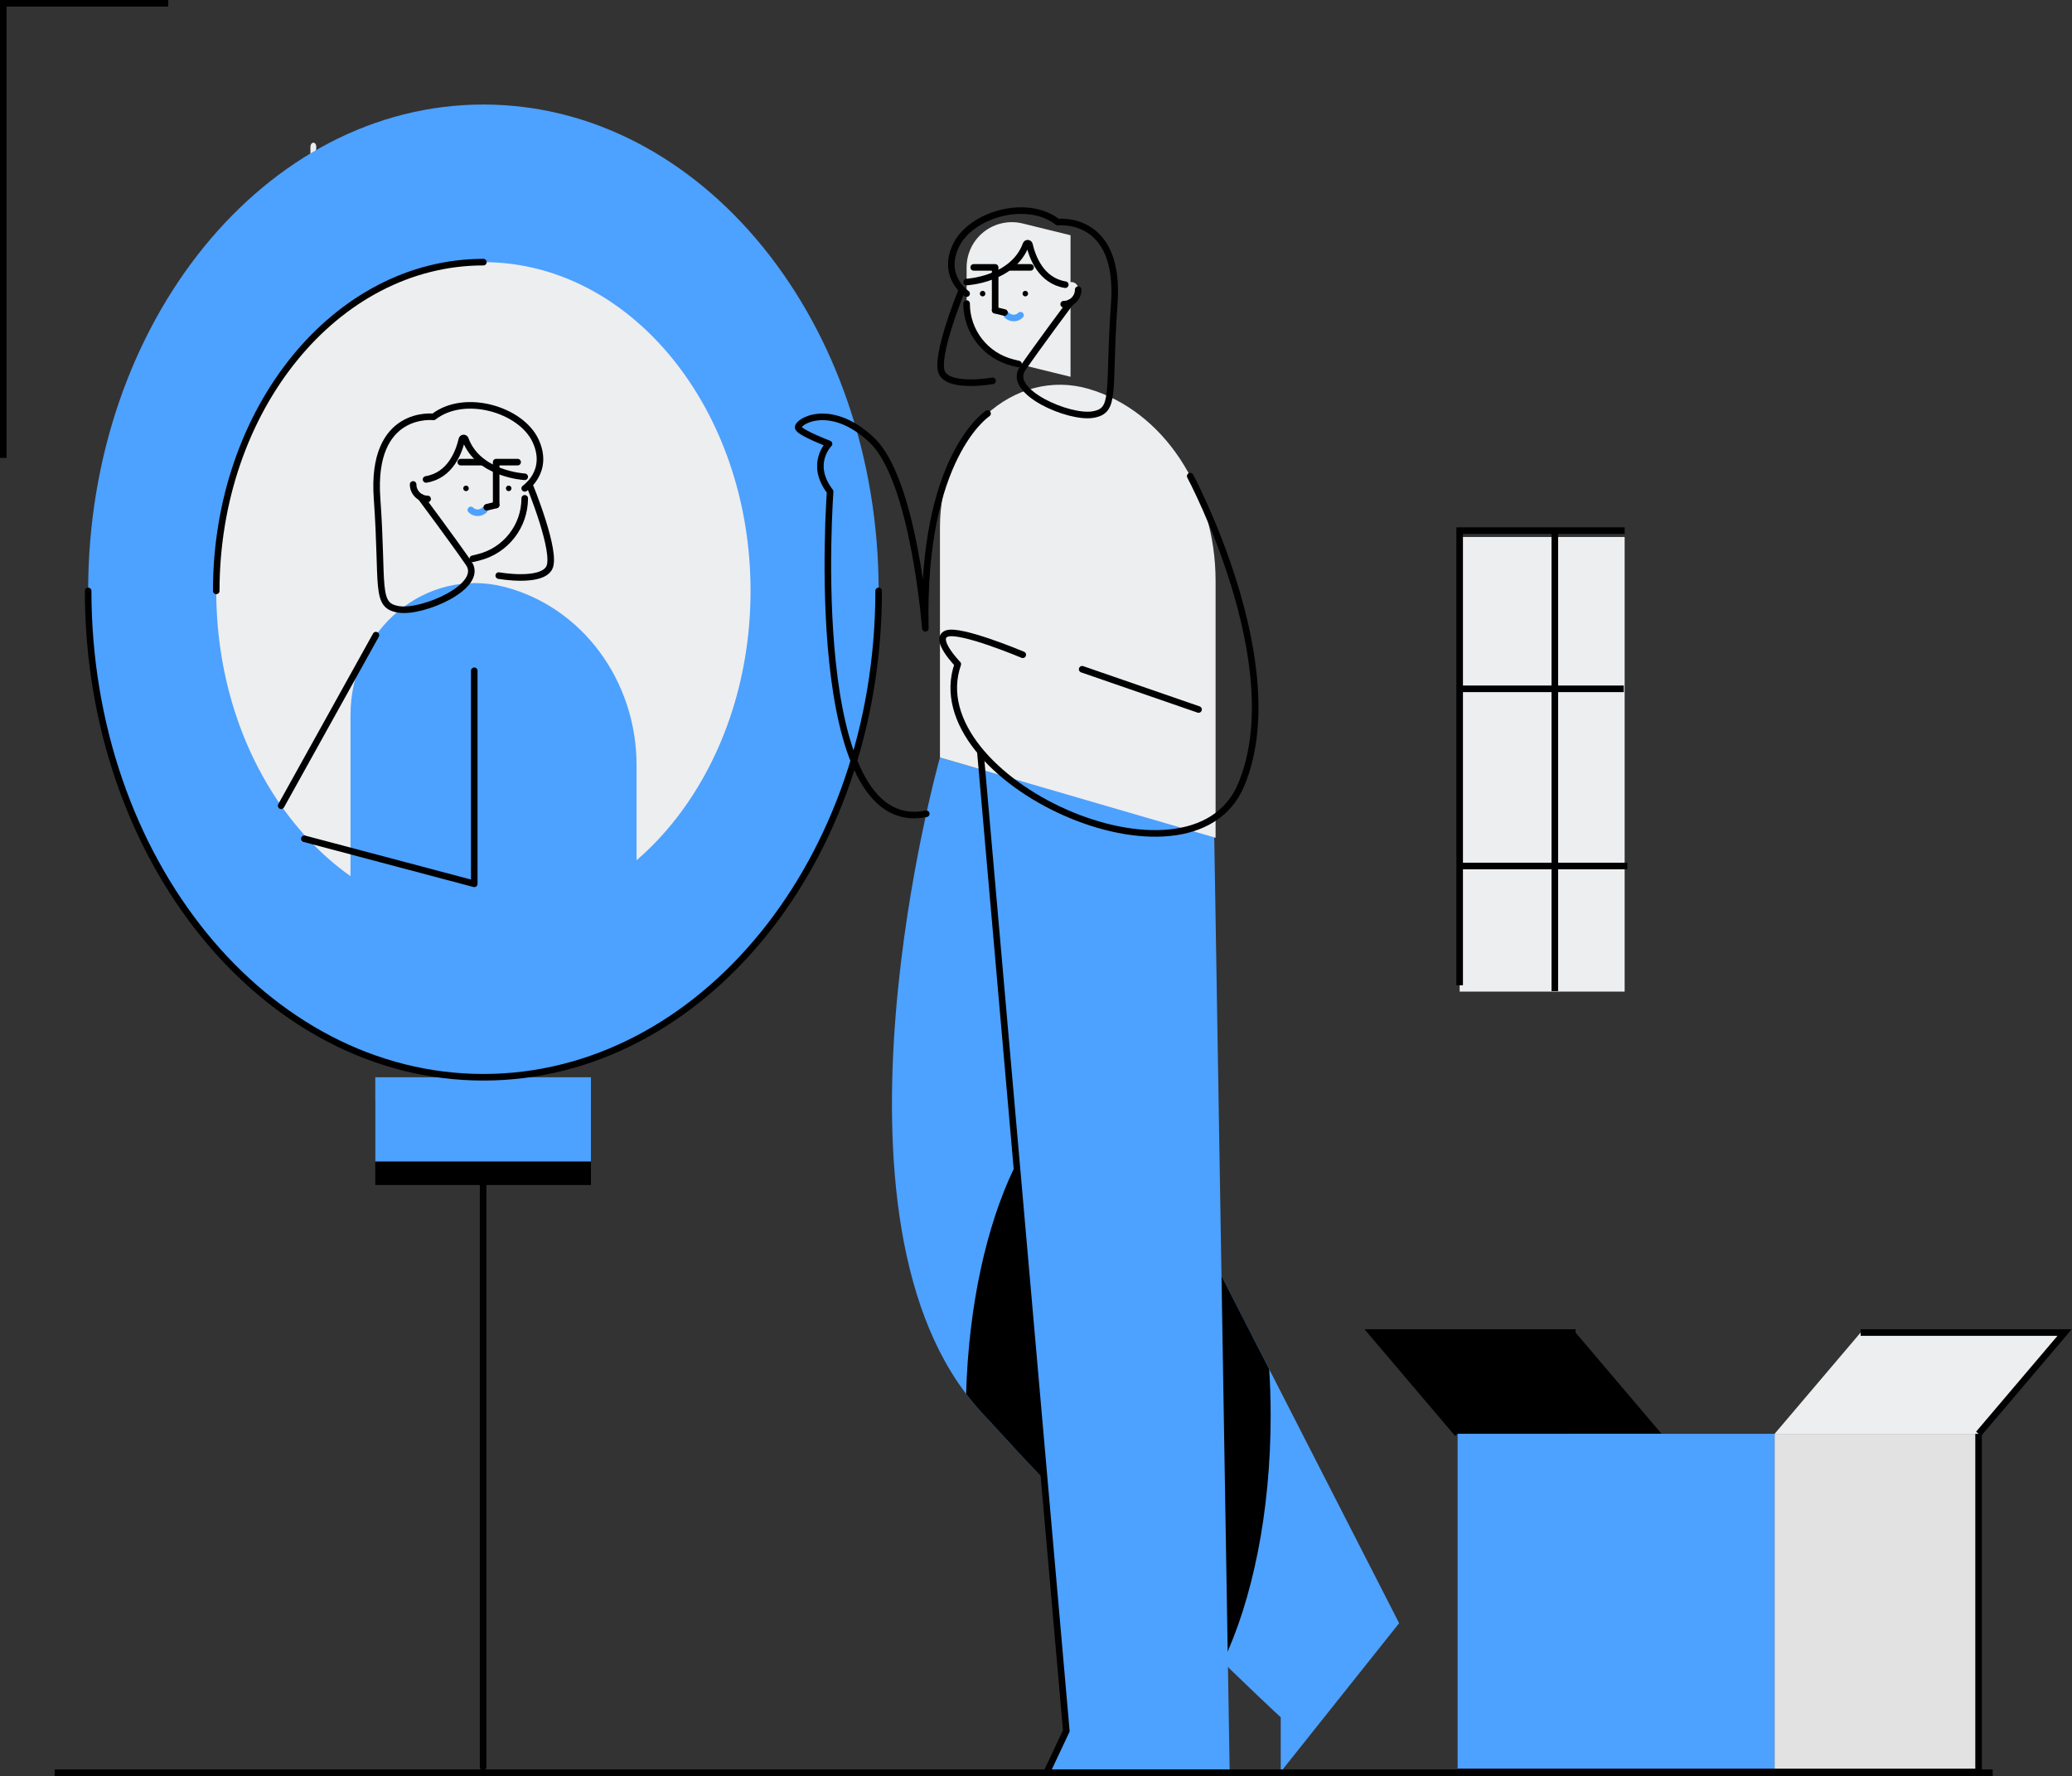 <svg width="4413" height="3783" viewBox="0 0 4413 3783" fill="none" xmlns="http://www.w3.org/2000/svg">
<rect x="0" y="0" width="4413" height="3783" fill="#333333" stroke="none"/>
<path d="M2921.28 2838.29H3355.7L3538.86 3053.96H3104.43L2921.28 2838.29Z" fill="black"/>
<path d="M3104.43 3053.96L2921.28 2838.29H3355.7" stroke="black" stroke-width="14"/>
<rect x="3104.48" y="3053.97" width="675.15" height="720.237" fill="#4DA1FF"/>
<rect x="3779.64" y="3053.97" width="434.428" height="720.237" fill="#E2E2E2"/>
<path d="M4214.06 3053.96V3774.2H3104.48" stroke="black" stroke-width="14"/>
<path d="M4397.22 2838.29H3962.79L3779.64 3053.96H4214.07L4397.22 2838.29Z" fill="#EDEEEF"/>
<path d="M4214.07 3053.96L4397.22 2838.29H3962.8" stroke="black" stroke-width="14"/>
<rect x="3345.27" y="3053.97" width="193.601" height="211.274" fill="#4DA1FF"/>
<rect x="799.262" y="2344.65" width="459.373" height="179.371" fill="black"/>
<rect x="799.262" y="2294.53" width="459.373" height="179.371" fill="#4DA1FF"/>
<path d="M1028.95 2487.09V3763.62" stroke="black" stroke-width="14" stroke-linecap="round" stroke-linejoin="round"/>
<rect x="3108.83" y="1143.76" width="351.382" height="968.336" fill="#EDEEEF"/>
<path d="M3311.49 1130.23V2111.04" stroke="black" stroke-width="14"/>
<path d="M3108.83 2098.57V1130.23H3460.21" stroke="black" stroke-width="14"/>
<path d="M3458.37 1467.17H3110.25" stroke="black" stroke-width="14"/>
<path d="M3465.83 1844.52H3110.25" stroke="black" stroke-width="14"/>
<path d="M7 975.339V7H358.382" stroke="black" stroke-width="14"/>
<path d="M661.133 313.497V333.004C664.443 333.004 667.618 330.997 669.959 327.424C672.3 323.851 673.615 319.004 673.615 313.951C673.615 313.367 673.598 312.788 673.564 312.217C672.865 300.386 661.133 301.617 661.133 313.497Z" fill="#EDEEEF"/>
<path d="M1029.55 2294.53C1494.48 2294.53 1871.37 1830.72 1871.37 1258.58C1871.37 686.439 1494.48 222.628 1029.55 222.628C564.628 222.628 187.732 686.439 187.732 1258.58C187.732 1830.72 564.628 2294.53 1029.55 2294.53Z" fill="#4DA1FF"/>
<path d="M1029.56 1958.81C1343.82 1958.81 1598.57 1645.3 1598.57 1258.58C1598.57 871.855 1343.82 558.354 1029.56 558.354C715.308 558.354 460.555 871.855 460.555 1258.58C460.555 1645.3 715.308 1958.81 1029.56 1958.81Z" fill="#EDEEEF"/>
<path d="M746.547 1522.98V1978.69L1355.76 2137.36V1629.82C1355.76 1449.86 1239.82 1293.14 1074.9 1250.19L1074.9 1250.19C907.851 1206.68 746.547 1340.69 746.547 1522.98L746.547 1522.98Z" fill="#4DA1FF"/>
<path d="M988.356 1045.61V1075.47C973.155 1075.47 960.832 1062.41 960.832 1046.3C960.832 1045.41 960.87 1044.52 960.945 1043.65C962.487 1025.54 988.356 1027.42 988.356 1045.61Z" fill="#EDEEEF"/>
<path d="M800.661 1352.79L598.834 1716.16" stroke="black" stroke-width="14" stroke-linecap="round" stroke-linejoin="round"/>
<path d="M648.246 1786.54L1010.1 1882.48V1428.73" stroke="black" stroke-width="14" stroke-linecap="round" stroke-linejoin="round"/>
<path d="M1871.37 1258.58C1871.37 1830.72 1494.48 2294.53 1029.55 2294.53C564.628 2294.53 187.732 1830.72 187.732 1258.58" stroke="black" stroke-width="14" stroke-linecap="round" stroke-linejoin="round"/>
<path d="M460.555 1258.58C460.555 871.855 715.308 558.354 1029.56 558.354" stroke="black" stroke-width="14" stroke-linecap="round" stroke-linejoin="round"/>
<path d="M2979.94 3457.33L2439.82 2401.53L2382.51 1724.29L2001.95 1613.42C2001.95 1613.42 1722.23 2605.06 2088.14 3005.75C2454.06 3406.45 2727.73 3657.78 2727.73 3657.78V3774.07L2979.94 3457.33Z" fill="#4DA1FF"/>
<path d="M2706.27 3015.29C2706.27 2981.74 2705.25 2948.78 2703.22 2916.4L2439.83 2401.52L2431.39 2301.84C2415.22 2296.26 2398.46 2293.42 2381.62 2293.4C2209.31 2293.4 2068.38 2591.91 2057.65 2969.03C2067.28 2981.75 2077.45 2993.98 2088.15 3005.75C2305.44 3243.7 2490.21 3428.98 2604.45 3540.23C2667.14 3408.62 2706.27 3222.12 2706.27 3015.29Z" fill="black"/>
<path d="M2088.15 1603.01L2507.05 1569L2583.21 1605.76L2619.01 3774.07H2229.93L2271.07 3686.69L2088.15 1603.01Z" fill="#4DA1FF"/>
<path d="M2001.95 1122.25V1613.42L2589 1784.44V1237.41C2589 1043.44 2477.28 874.529 2318.36 828.233H2318.36C2242.14 806.03 2161.55 826.585 2099.79 883.977C2038.02 941.369 2001.95 1029.23 2001.95 1122.25V1122.25Z" fill="#EDEEEF"/>
<path d="M2229.93 3774.07L2271.07 3686.7L2088.15 1603.01" stroke="black" stroke-width="14" stroke-linecap="round" stroke-linejoin="round"/>
<path d="M2534.97 1014.1C2534.97 1014.1 2750.69 1417.45 2643.37 1671.88C2536.04 1926.3 1954.08 1660.57 2039.95 1414.63C2039.95 1414.63 1987.47 1360.92 2016.1 1349.61C2044.72 1338.3 2178.31 1394.63 2178.31 1394.63" stroke="black" stroke-width="14" stroke-linecap="round" stroke-linejoin="round"/>
<path d="M2304.79 1425.49L2552.73 1511.2" stroke="black" stroke-width="14" stroke-linecap="round" stroke-linejoin="round"/>
<path d="M2103.36 880.756C2103.36 880.756 1962.23 972.405 1970.78 1338.3C1970.78 1338.3 1946.93 1021.69 1856.29 936.878C1765.66 852.07 1693.25 900.746 1700.41 912.053C1707.56 923.361 1765.66 945.358 1765.66 945.358C1765.66 945.358 1722.73 987.762 1768.05 1047.13C1768.05 1047.13 1713.09 1786.08 1972.77 1733.33" stroke="black" stroke-width="14" stroke-linecap="round" stroke-linejoin="round"/>
<path d="M116.41 3775.8L4244.14 3775.8" stroke="black" stroke-width="14"/>
<path d="M2058.71 569.497V646.614C2058.71 706.244 2099.42 758.17 2157.33 772.402L2280.05 802.564V501.052L2178.01 475.973C2149.27 468.91 2118.89 475.449 2095.6 493.705C2072.31 511.961 2058.71 539.908 2058.71 569.497V569.497Z" fill="#EDEEEF"/>
<path d="M2183.74 631.313C2187.01 631.313 2189.66 628.663 2189.66 625.395C2189.66 622.126 2187.01 619.477 2183.74 619.477C2180.47 619.477 2177.82 622.126 2177.82 625.395C2177.82 628.663 2180.47 631.313 2183.74 631.313Z" fill="black"/>
<path d="M2092.84 631.313C2096.11 631.313 2098.76 628.663 2098.76 625.395C2098.76 622.126 2096.11 619.477 2092.84 619.477C2089.57 619.477 2086.92 622.126 2086.92 625.395C2086.92 628.663 2089.57 631.313 2092.84 631.313Z" fill="black"/>
<path d="M2119.51 660.7V569.496H2073.82" stroke="black" stroke-width="14" stroke-linecap="round" stroke-linejoin="round"/>
<path d="M2194.88 569.501H2149.2" stroke="black" stroke-width="14" stroke-linecap="round" stroke-linejoin="round"/>
<path d="M2265.46 616.229V647.9C2282.54 647.9 2296.39 634.051 2296.39 616.967C2296.39 616.018 2296.35 615.079 2296.27 614.151C2294.53 594.942 2265.46 596.942 2265.46 616.229Z" fill="#EDEEEF"/>
<path d="M2265.46 647.901C2282.54 647.901 2296.39 634.052 2296.39 616.968" stroke="black" stroke-width="14" stroke-linecap="round" stroke-linejoin="round"/>
<path d="M2144.48 671.358C2148.33 675.2 2153.54 677.358 2158.97 677.358C2164.4 677.358 2169.61 675.2 2173.45 671.358" stroke="#4DA1FF" stroke-width="14" stroke-linecap="round" stroke-linejoin="round"/>
<path d="M2119.51 660.771L2139.49 665.683" stroke="black" stroke-width="14" stroke-linecap="round" stroke-linejoin="round"/>
<path d="M2058.71 600.718C2058.71 600.718 2157.91 595.583 2185.2 520.472C2185.81 518.888 2187.38 517.89 2189.08 518.013C2190.77 518.137 2192.18 519.353 2192.55 521.008C2198.71 547.661 2217.09 597.985 2268.85 606.35" stroke="black" stroke-width="14" stroke-linecap="round" stroke-linejoin="round"/>
<path d="M2058.7 625.398C2058.7 625.398 2004.64 589.307 2035.94 523.242C2067.23 457.177 2186.84 421.66 2252.91 473.146C2252.91 473.146 2386.78 457.051 2373.22 646.617C2359.66 836.184 2378.43 874.78 2327.32 883.125C2276.21 891.47 2144.1 834.097 2177.82 785.07C2211.53 736.042 2280.04 644.255 2280.04 644.255" stroke="black" stroke-width="14" stroke-linecap="round" stroke-linejoin="round"/>
<path d="M2048.97 616.967C2048.97 616.967 1988.64 763.164 2006.72 795.153C2024.8 827.143 2114.03 811.148 2114.03 811.148" stroke="black" stroke-width="14" stroke-linecap="round" stroke-linejoin="round"/>
<path d="M2058.69 646.618C2058.68 706.253 2099.39 758.186 2157.31 772.406L2169.36 775.368" stroke="black" stroke-width="14" stroke-linecap="round" stroke-linejoin="round"/>
<path d="M1117.55 984.318V1061.44C1117.55 1121.07 1076.85 1172.99 1018.94 1187.22L896.221 1217.39V915.874L998.26 890.794C1026.99 883.732 1057.38 890.27 1080.67 908.526C1103.95 926.782 1117.55 954.729 1117.55 984.318V984.318Z" fill="#EDEEEF"/>
<path d="M992.525 1046.13C989.257 1046.13 986.607 1043.48 986.607 1040.22C986.607 1036.95 989.257 1034.3 992.525 1034.3C995.794 1034.3 998.443 1036.95 998.443 1040.22C998.443 1043.48 995.794 1046.13 992.525 1046.13Z" fill="black"/>
<path d="M1083.43 1046.13C1080.16 1046.13 1077.51 1043.48 1077.51 1040.22C1077.51 1036.95 1080.16 1034.3 1083.43 1034.3C1086.69 1034.3 1089.34 1036.95 1089.34 1040.22C1089.34 1043.48 1086.69 1046.13 1083.43 1046.13Z" fill="black"/>
<path d="M1056.76 1075.52V984.317H1102.45" stroke="black" stroke-width="14" stroke-linecap="round" stroke-linejoin="round"/>
<path d="M981.381 984.323H1027.07" stroke="black" stroke-width="14" stroke-linecap="round" stroke-linejoin="round"/>
<path d="M910.807 1031.05V1062.72C893.723 1062.72 879.873 1048.87 879.873 1031.79C879.873 1030.84 879.915 1029.9 880 1028.97C881.733 1009.76 910.807 1011.76 910.807 1031.05Z" fill="#EDEEEF"/>
<path d="M910.807 1062.72C893.723 1062.72 879.873 1048.87 879.873 1031.79" stroke="black" stroke-width="14" stroke-linecap="round" stroke-linejoin="round"/>
<path d="M1031.78 1086.18C1027.94 1090.02 1022.73 1092.18 1017.3 1092.18C1011.87 1092.18 1006.66 1090.02 1002.81 1086.18" stroke="#4DA1FF" stroke-width="14" stroke-linecap="round" stroke-linejoin="round"/>
<path d="M1056.77 1075.59L1036.79 1080.5" stroke="black" stroke-width="14" stroke-linecap="round" stroke-linejoin="round"/>
<path d="M1117.55 1015.54C1117.55 1015.54 1018.35 1010.4 991.062 935.293C990.454 933.71 988.881 932.711 987.19 932.834C985.498 932.958 984.087 934.174 983.716 935.829C977.554 962.482 959.171 1012.81 907.413 1021.17" stroke="black" stroke-width="14" stroke-linecap="round" stroke-linejoin="round"/>
<path d="M1117.56 1040.22C1117.56 1040.22 1171.62 1004.13 1140.33 938.063C1109.04 871.998 989.423 836.481 923.357 887.968C923.357 887.968 789.488 871.872 803.049 1061.44C816.609 1251 797.833 1289.6 848.947 1297.95C900.06 1306.29 1032.17 1248.92 998.45 1199.89C964.735 1150.86 896.228 1059.08 896.228 1059.08" stroke="black" stroke-width="14" stroke-linecap="round" stroke-linejoin="round"/>
<path d="M1127.29 1031.79C1127.29 1031.79 1187.62 1177.99 1169.54 1209.98C1151.46 1241.97 1062.23 1225.97 1062.23 1225.97" stroke="black" stroke-width="14" stroke-linecap="round" stroke-linejoin="round"/>
<path d="M1117.55 1061.44C1117.57 1121.08 1076.85 1173.01 1018.94 1187.23L1006.89 1190.19" stroke="black" stroke-width="14" stroke-linecap="round" stroke-linejoin="round"/>
</svg>
